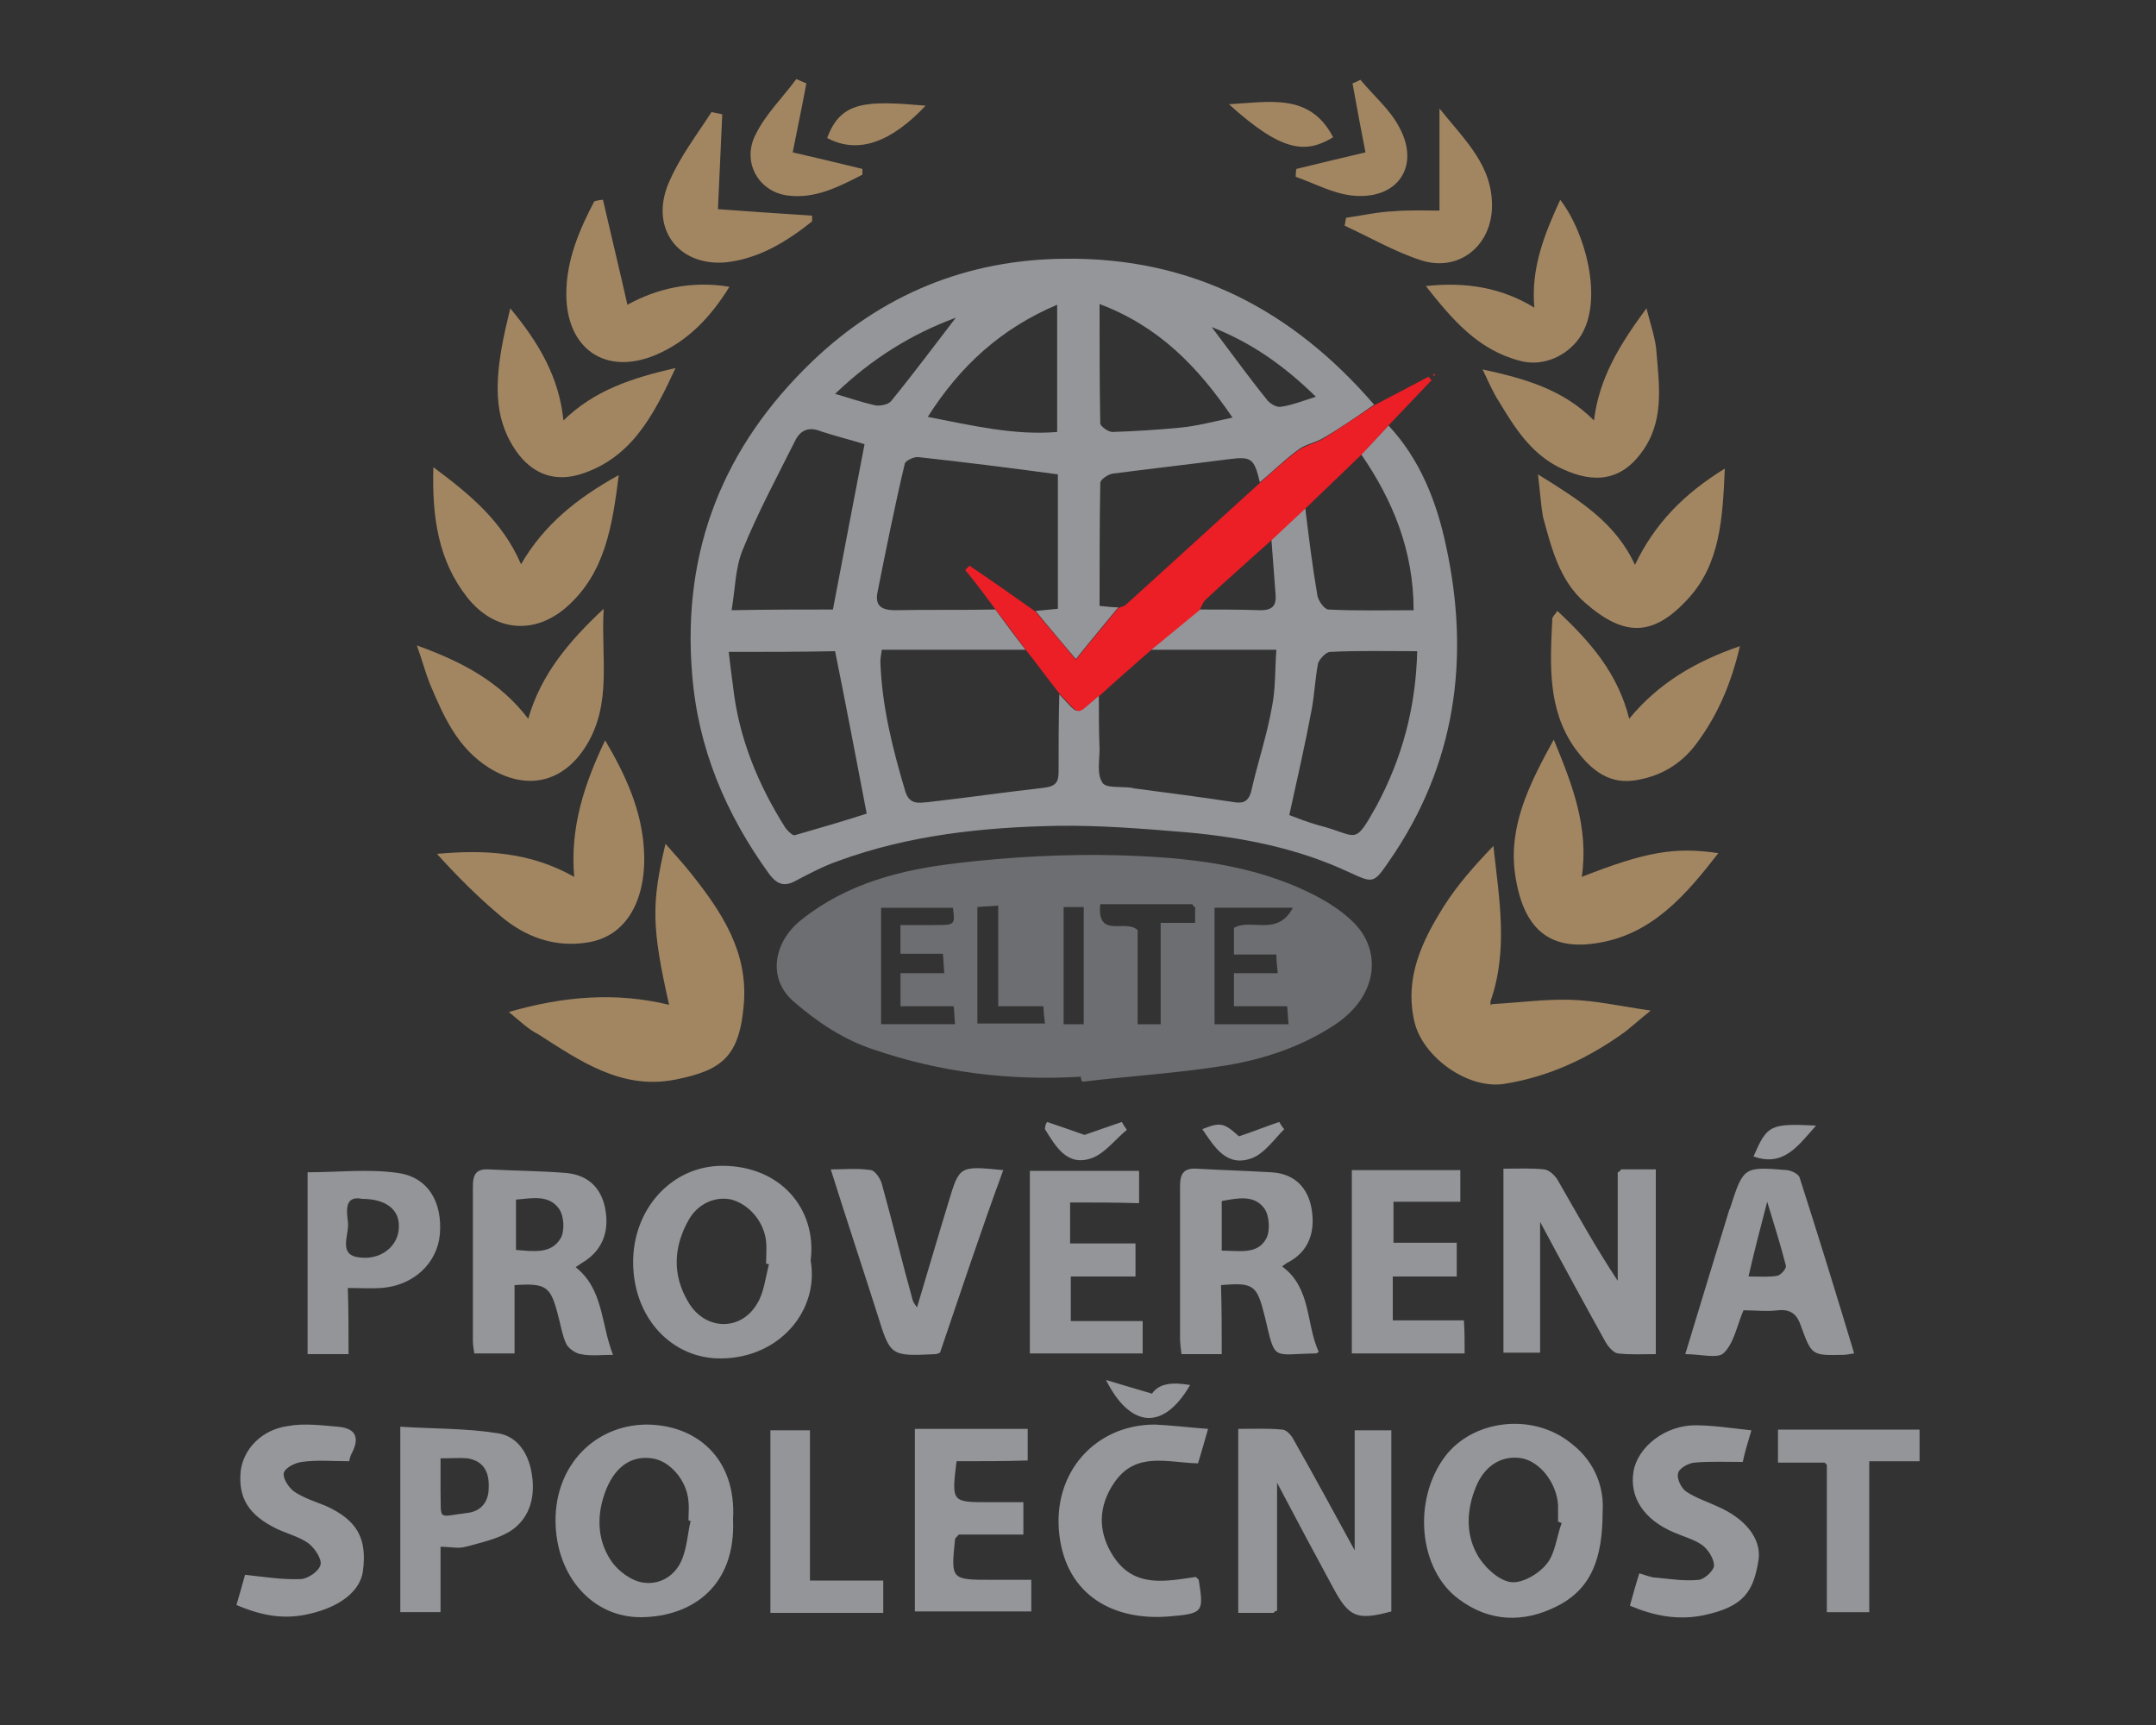 <svg version="1.1" id="Vrstva_1" xmlns="http://www.w3.org/2000/svg" x="0" y="0" viewBox="0 0 300 240" style="enable-background:new 0 0 300 240" xml:space="preserve"><rect x="0" y="0" width="300" height="240" fill="#333333" stroke="none"/><style>.st0{fill:#949699}.st1{fill:#939598}.st2{fill:#95979a}.st3{fill:#96979b}.st6{fill:#a6a8aa}.st8{fill:#ec1e26}.st9{fill:#a18661}.st10{fill:#a28662}</style><path class="st0" d="M225.6 162.7h4.8v25.7c-1.8 0-3.6.1-5.3-.1-.6-.1-1.3-.9-1.7-1.6-3-5.4-6-10.9-9.1-16.7v18.2h-5.1v-25.6c2 0 3.9-.1 5.7.1.7.1 1.4.8 1.8 1.4 2.7 4.7 5.3 9.4 8.4 14.1v-15.1c.2 0 .3-.2.5-.4z"/><path class="st1" d="M177.2 224.4h-4.9v-25.6c2.1 0 4.1-.1 6.1.1.6 0 1.3.8 1.6 1.4 2.9 5.1 5.7 10.3 8.5 15.4V199h5.1v25.2c-4.8 1.3-5.9.8-8.1-3.3-2.5-4.6-5-9.3-7.8-14.6v17.8c-.3 0-.4.2-.5.3z"/><path class="st0" d="M223 210.3c0 6.6-1.6 10.8-6.4 13.2-4.6 2.3-9.3 2.2-13.6-1-5.6-4.1-6.5-13.8-1.9-19.9 3.9-5.1 12.2-6.1 17.5-1.8 3.7 2.8 4.6 6.7 4.4 9.5zm-5.7 1.6c-.2-.1-.3-.1-.5-.2v-2.3c-.2-3.1-2.5-6-5-6.5-2.8-.5-5.2 1-6.4 3.9-1.3 3.1-1.5 6.5.1 9.4.9 1.7 2.9 3.6 4.6 3.9 1.6.3 4-1.1 5.1-2.5 1.2-1.4 1.4-3.8 2.1-5.7zM102 211.4c.4 9.2-5.6 13.5-12.7 13.6-6.9.1-12-5.8-12-13.5 0-7.6 5.4-13.2 12.6-13.3 7 0 12.6 4.7 12.1 13.2zm-5.9.2c-.1 0-.2 0-.3-.1 0-.9.1-1.7 0-2.6-.2-2.9-2.6-5.7-5.1-6-2.8-.4-5 1.1-6.3 4.2-1.4 3.4-1.4 7 .6 10 1 1.5 2.9 2.9 4.6 3.1 2.3.3 4.5-1 5.4-3.5.6-1.6.7-3.4 1.1-5.1zM112.8 175.4c1.2 6.8-4.2 13.5-12.4 13.6-6.8.1-12.2-5.5-12.3-13.2-.1-7.6 5.4-13.6 12.4-13.6 8.1 0 13.2 6 12.3 13.2zm-5.8.5c-.1 0-.3-.1-.4-.1 0-1 .1-2.1 0-3.1-.3-2.7-2.3-5.1-4.8-5.8-2.2-.5-4.6.5-5.9 2.7-2.2 3.8-2.4 7.8-.1 11.6 2.3 3.9 7.3 4.1 9.6.1.9-1.5 1.1-3.5 1.6-5.4zM85.3 188.5c-1.7 0-3.1.2-4.5-.1-.7-.1-1.7-.8-2-1.4-.6-1.3-.8-2.8-1.2-4.2-1-3.8-1.6-4.3-6-4v9.5H66c-.1-.6-.2-1.2-.2-1.8v-21.4c0-1.8.5-2.5 2.3-2.4 3.6.2 7.1.2 10.7.5 3.3.3 5.1 2.4 5.5 5.5.4 2.9-.6 5.4-3.3 7l-.9.6c3.9 3.1 3.5 7.9 5.2 12.2zm-13.5-14.6c2.4.2 4.9.6 6.2-1.6.6-1 .5-3.1-.2-4.1-1.4-2-3.7-1.5-6-1.3v7zM170 188.4h-5.6c-.1-.8-.2-1.5-.2-2.3V165c0-1.8.6-2.5 2.3-2.4 3.5.2 7 .3 10.4.5 3.6.2 5.4 2.6 5.7 5.8.3 2.9-.7 5.4-3.5 6.8-.2.1-.4.3-.7.5 4.1 3 3.3 8 5.1 11.9-.2.1-.3.2-.4.2-6.2.1-5.6 1.2-7.1-5.1-1.1-4.4-1.5-4.8-6.1-4.4.1 3.1.1 6.2.1 9.6zm0-14.4c2.4 0 5 .6 6.2-1.7.6-1.1.4-3.3-.3-4.2-1.4-1.9-3.7-1.4-5.9-1v6.9zM234.5 188.4c2.1-6.9 4.1-13.5 6.1-20 0-.1.1-.2.1-.2 1.9-5.9 1.9-5.9 8-5.4.6.1 1.5.5 1.7 1 2.6 8.1 5.1 16.2 7.6 24.5-.7.1-1.1.2-1.5.2-4.4.1-4.4.1-5.9-4-.5-1.5-1.3-2.4-3.2-2.2-1.6.2-3.2 0-4.8 0-.9 2.1-1.3 4.5-2.7 5.9-.8.9-3.2.2-5.4.2zm11.4-21.2c-1 3.8-1.8 6.9-2.6 10.4 1.7 0 2.9.1 4-.1.5-.1 1.3-1 1.2-1.4-.7-2.8-1.6-5.6-2.6-8.9zM130.8 188.2c-.5.2-.5.2-.6.2-6.3.3-6.3.3-8.1-5.5-2.1-6.6-4.3-13.2-6.5-20.2 1.9 0 3.7-.2 5.6.1.6.1 1.3 1.2 1.5 1.9 1.5 5.4 2.8 10.8 4.3 16.2.1.3.3.6.6 1 1.5-5 2.9-9.8 4.4-14.7 1.5-5 1.5-5 7.6-4.4-3.2 8.7-6 17.2-8.8 25.4zM133.1 203.3c-.7 5.7-.7 5.7 4.5 5.7h4.8v4.5h-9c-.3.4-.5.5-.5.6-.6 5.7-.6 5.7 5.1 5.7h5.5v4.4h-16.2v-25.4H143v4.4c-3.3.1-6.5.1-9.9.1z"/><path class="st1" d="M48.5 188.4h-5.7v-25.3c4.2 0 8.5-.5 12.6.1 4.2.6 6.2 4.1 5.8 8.6-.4 4-3.7 7.1-8.2 7.4-1.4.1-2.9 0-4.6 0 .1 3.2.1 6 .1 9.2zm1.9-21.6c-2.4-.5-2.2 1.5-2 3.1.3 1.7-1.4 4.5 1.3 5 3.3.6 5.8-1.6 5.8-4.2.1-2.4-1.8-3.9-5.1-3.9zM203.8 188.3h-15.7v-25.5h15.1v4.4h-9.3v5.7h8.8v4.7h-8.9v6.1h9.9c.1 1.6.1 3 .1 4.6zM148.9 167.3v5.7h9.1v4.6h-9v6.2h10v4.5h-15.7v-25.4h15.2v4.5c-3.2-.1-6.3-.1-9.6-.1z"/><path class="st0" d="M61.3 215.2v9.1h-5.6v-25.8c4.6.3 9.1.2 13.5.9 2.9.4 4.4 3 4.8 5.7.5 3-.2 6-2.8 7.8-1.8 1.2-4.2 1.7-6.4 2.3-1 .3-2.2 0-3.5 0zm0-12.3v4.5c.1 4.3-.5 3.6 3.7 3.1 1.8-.2 3-1.4 3-3.5.1-2.2-.7-3.7-2.9-4.1-1.1-.1-2.3 0-3.8 0z"/><path class="st2" d="M243.7 199c-.6 2-1 3.4-1.2 4.4-2.4 0-4.6-.1-6.8.1-.8.1-2.1.8-2.2 1.5-.2.7.4 2 1.1 2.5 1.3.9 2.9 1.4 4.4 2.1 3.9 1.7 6.1 4.5 5.7 7.4-.7 4.4-2 6.5-7.5 7.7-3.7.8-7.1.1-10.4-1.3.4-1.5.8-2.9 1.3-4.5.8.2 1.6.6 2.4.6 2 .2 3.9.5 5.9.3.8-.1 2.1-1.3 2.1-2 0-.9-.8-2.2-1.6-2.8-1.1-.8-2.6-1.2-4-1.8-4.2-1.8-6.2-4.9-5.6-8.5.6-3.4 4.4-6.4 8.6-6.4 2.4 0 5 .4 7.8.7zM32.9 223.3c.5-1.7.9-3.1 1.2-4.2 2.7.3 5.2.7 7.7.6 1 0 2.6-1.1 2.8-2 .2-.8-.8-2.3-1.7-3-1.3-.9-2.9-1.3-4.4-2-3.9-1.9-5.4-4.3-5-8.1.4-3 2.9-5.7 6.6-6.2 2.2-.4 4.6-.1 6.9.1 2.4.2 3.1 1.4 2 3.6-.3.5-.4 1.1-.4 1.2-2.4 0-4.5-.2-6.6.1-.9.1-2.3.8-2.5 1.5-.2.7.6 2 1.4 2.6 1.3.9 2.9 1.4 4.4 2 4.4 2 5.8 4.5 5.2 9.1-.4 2.9-3.4 5-7.3 5.9-3.6.9-6.8.3-10.3-1.2zM168.1 198.8c-.6 2.1-1 3.5-1.4 4.8-4.2-.1-8.6-1.7-11.6 2.6-2.3 3.3-2.4 6.9-.2 10.3 2.9 4.5 7.3 3.5 11.5 2.9l.4.4c.7 4.5.7 4.7-4.2 5.1-7.5.6-14.2-2.8-15.2-11.4-1-8.6 5-15.3 13.3-15.3 2.3.1 4.6.4 7.4.6z"/><path class="st1" d="M253.9 203.5h-6.5v-4.6h19.7v4.4h-7v21h-5.9v-20.5l-.3-.3zM112.7 219.9h10.2v4.5h-15.7V199h5.5v20.9z"/><path class="st3" d="M145.7 156.1c1.8.6 3.5 1.2 5.2 1.8 1.5-.5 3.4-1.2 5.2-1.8.2.4.5.8.7 1.1-1.6 1.3-3 3.2-4.8 3.9-3.5 1.3-5.1-1.6-6.6-4 0-.4.1-.7.3-1zM172.4 158.1c2.1-.7 3.8-1.4 5.6-2 .2.3.4.7.7 1-1.4 1.4-2.7 3.3-4.4 4-3.6 1.4-5.3-1.5-7-4 2.5-1 3-.9 5.1 1zM165.6 192.7c-3.9 6.7-8.5 5.7-11.7-.7 2.4.7 4.3 1.3 6.4 1.9 1-1.5 3-1.6 5.3-1.2z"/><path d="M252.7 156.6c-2.5 2.8-4.5 5.8-8.7 4.3 1.9-4.4 2.3-4.6 8.7-4.3z" style="fill:#97989c"/><path d="m253.9 203.5.4.4-.4-.4z" style="fill:#edeeef"/><path class="st6" d="m177.2 224.4.4-.4c-.2.1-.3.3-.4.4zM225.6 162.7c-.1.2-.3.3-.4.5.1-.1.2-.3.4-.5z"/><path class="st0" d="M193.2 59.2c4.4 4.7 6.7 10.6 8 16.7 3.4 15.6 1.4 30.5-7.9 43.9-2.2 3.2-2.2 3.1-5.7 1.5-7.1-3.3-14.7-4.8-22.5-5.5-6-.5-12.1-1-18.1-.9-10.3.2-20.6 1.3-30.4 4.9-2 .7-3.9 1.7-5.8 2.7-1.6.9-2.6.6-3.7-.8-6.1-8.4-10-17.6-10.8-28-1.4-17.2 4.4-31.6 16.7-43.4 9.7-9.3 21.5-14.2 35.2-14.3 17.7-.2 31.7 7.2 43 20.3-2.3 1.6-4.6 3.2-7 4.6-1.1.7-2.6.9-3.6 1.7-1.9 1.4-3.5 3-5.3 4.5-.8-3.4-1.2-3.6-4.4-3.2-5.4.7-10.7 1.3-16.1 2-.6.1-1.7.8-1.7 1.3-.1 5.7-.1 11.4-.1 17.1 1 .1 1.8.2 2.6.2-1.7 2.1-3.5 4.2-5.9 7.2-2.1-2.5-3.9-4.6-5.6-6.7 1-.1 2-.2 3.1-.3V66c-6.6-.9-13-1.7-19.4-2.4-.6-.1-1.8.5-1.9.9-1.4 5.9-2.6 11.9-3.8 17.9-.4 2 .7 2.5 2.5 2.5 4.6-.1 9.3 0 13.9-.1 1.4 1.9 2.8 3.8 4.2 5.6h-20c-.1.8-.2 1.2-.2 1.6.2 6.2 1.7 12.2 3.5 18.2.6 1.8 1.9 1.5 3.1 1.4 5.4-.6 10.8-1.4 16.2-2 1.6-.2 2-.8 2-2.2 0-3.6 0-7.2.1-10.8 2.9 3 2 3 5.3.3.1-.1.2-.1.2-.1 0 2.5 0 5 .1 7.4 0 1.6-.4 3.5.4 4.7.5.8 2.6.5 4 .7.2 0 .3.1.5.1 4.6.6 9.2 1.2 13.8 1.9 1.2.2 2 0 2.4-1.5.9-4 2.2-7.8 2.9-11.8.5-2.5.4-5.1.6-7.9h-17.7c2.3-1.9 4.5-3.7 6.8-5.6 2.9 0 5.8 0 8.7.1 1.6 0 2.2-.6 2.1-2.1-.2-2.6-.4-5.2-.6-7.9 1.6-1.5 3.1-2.9 4.7-4.4.5 4.1 1 8.2 1.7 12.3.1.7.9 1.9 1.5 2 3.9.2 7.8.1 11.9.1 0-8.3-2.9-15.3-7.3-21.7 1.3-1.3 2.6-2.7 3.8-4zm-91.8 31.5c.2 1.8.4 3.3.6 4.8.8 7.2 3.5 13.7 7.3 19.7.3.4 1 1.1 1.3 1 3.5-1 6.9-2 10-3-1.5-7.8-2.9-15.2-4.4-22.6-4.6.1-9.5.1-14.8.1zm95.8-.1c-4.2 0-8.2-.1-12.1.1-.6 0-1.5 1-1.7 1.6-.4 2.1-.5 4.4-.9 6.5-.9 4.8-2 9.6-3.1 14.6 1.3.5 2.6 1 4 1.4 5.6 1.4 4.9 3.1 8.1-2.6 3.6-6.7 5.5-13.7 5.7-21.6zm-81.3-5.8c1.5-7.8 2.9-15.3 4.4-23-1.9-.6-4-1.1-6.1-1.8-1.7-.7-2.9-.1-3.6 1.4-2.5 5-5.2 10-7.3 15.2-1 2.5-1 5.4-1.5 8.3 5.2-.1 9.8-.1 14.1-.1zm55.6-26.7c-4.9-7.2-10.3-12.7-18.5-15.8 0 5.9 0 11.3.1 16.6 0 .4 1.1 1.2 1.7 1.2 3.1-.1 6.3-.3 9.4-.6 2.2-.2 4.5-.8 7.3-1.4zm-42.4-.1c6.2 1.2 12 2.6 18 2.1V42.4c-7.8 3.3-13.5 8.5-18 15.6zm3.9-13.8c-6.2 2.3-11.7 5.7-16.8 10.6 2.1.6 3.8 1.2 5.6 1.6.7.1 1.8-.1 2.2-.6 3.1-3.8 6-7.7 9-11.6zm35.6 1.3c2.8 3.7 5.1 6.9 7.6 10 .4.6 1.4 1.2 2 1.1 1.5-.2 3-.8 4.9-1.4-4.4-4.3-8.9-7.5-14.5-9.7z"/><path d="M150.4 149.8c-9.9.6-19.6-.6-28.9-3.8-4-1.3-7.8-3.8-11-6.6-3.8-3.2-2.9-8.4 1.1-11.5 6.3-5 13.8-6.9 21.5-7.8 7.5-.9 15.2-1.3 22.7-1.1 9.4.3 18.8 1.2 27.4 5.7 1.9 1 3.7 2.2 5.2 3.7 3.8 3.8 3.5 10.1-2.7 14.2-4.6 3-9.6 4.7-14.9 5.6-6.7 1.1-13.5 1.5-20.2 2.3-.2-.3-.2-.5-.2-.7zm15.9-23.6-.4-.4h-12.8c-.5 4.9 3.5 2 5.2 3.6v13.1h3.2v-14.1h4.8v-2.2zm13.6.1H169v16.2h10.3c-.1-.9-.1-1.6-.2-2.5h-7.4v-4.6h6.1c-.1-1-.2-1.7-.2-2.6h-5.9v-3.7c2.4-1.4 6 1.3 8.2-2.8zm-57.3 0v16.2h10.3c-.1-.9-.1-1.6-.2-2.5h-7.4v-4.6h6.1c-.1-1-.1-1.7-.2-2.7h-5.9v-4h4.7c2.9 0 2.9 0 2.6-2.4h-10zm16.3 13.7v-14c-1.1.1-2 .1-2.9.2v16.2h9.4c-.1-.9-.2-1.6-.2-2.4h-6.3zm11.9 2.5v-16.3H148v16.3h2.8z" style="fill:#6d6e71"/><path class="st8" d="M193.2 59.2c-1.2 1.3-2.5 2.7-3.7 4l-7.7 7.4c-1.6 1.5-3.1 2.9-4.7 4.4-3.1 2.8-6.2 5.5-9.2 8.3-.5.4-.7 1.1-1 1.6-2.3 1.9-4.5 3.7-6.8 5.6-2.4 2.1-4.8 4.2-7.1 6.3-.1 0-.2.1-.2.1-3.3 2.8-2.3 2.7-5.3-.3-1.6-2-3.1-4.1-4.7-6.1-1.4-1.9-2.8-3.8-4.2-5.6-1.4-1.9-2.8-3.8-4.3-5.6l.6-.6c3.1 2.1 6.1 4.2 9.2 6.4 1.7 2.1 3.5 4.1 5.6 6.7 2.4-3 4.2-5.1 5.9-7.2.4-.2.8-.2 1.1-.5 6.2-5.6 12.4-11.3 18.6-16.9 1.7-1.5 3.4-3.1 5.3-4.5 1.1-.8 2.5-1 3.6-1.7 2.4-1.5 4.7-3.1 7-4.6 2.5-1.3 5.1-2.7 7.6-4 .1.2.3.4.4.5l-6 6.3z"/><path class="st9" d="M70.8 140.8c7.6-2.2 14.9-2.8 22.3-1-2.4-10.7-2.5-14-.5-22.4 1.4 1.6 2.6 2.9 3.7 4.3 4.2 5.3 7.8 10.8 7.2 18-.6 7.3-3 9.2-9.5 10.5-7.5 1.5-13.3-2.6-19.1-6.3-1.4-.7-2.5-1.8-4.1-3.1zM207.7 139.7c3.6-.2 7.2-.7 10.8-.6 3.5.1 7 .9 11.2 1.5-1.5 1.2-2.5 2.1-3.5 2.9-5.1 3.7-10.6 6.3-16.9 7.3-5.1.8-11.4-3.8-12.5-8.7-1.4-6.1 1.1-11.2 4.1-16 1.9-3 4.3-5.7 6.9-8.4.8 7.3 2.1 14.5-.4 21.6v.6c0-.1.2-.2.3-.2z"/><path class="st10" d="M220.1 122c8.9-3.5 13-4.2 19-3.3-4.5 5.8-9.2 11.3-16.8 12.5-6.7 1.1-10.4-1.9-11.5-9.7-.9-6.7 2.1-12.6 5.4-18.6 2.6 6.3 4.9 12.2 3.9 19.1zM84.2 103c2.9 4.9 5.1 9.8 5.4 15.2.4 6-1.8 11.9-7.7 12.9-4.6.8-8.8-.7-12.3-3.7-3.1-2.6-6-5.5-8.8-8.6 6.6-.6 12.9-.3 19.1 3.2-.6-6.9 1.4-12.9 4.3-19z"/><path class="st10" d="M216.7 85c4.5 4.2 8.4 8.6 10 15 4.1-5 9.3-8 15.4-10.1-1.2 5.2-3.1 9.6-6 13.5-2.2 3-5.2 4.7-8.8 5.2-3.8.5-6.3-1.9-8.3-4.7-3.7-5.4-3.3-11.6-3-17.8 0-.3.4-.6.7-1.1zM60.3 65c5.1 3.8 9.6 7.5 12.2 13.5 3.2-5.5 7.8-9.2 13.6-12.4-.9 7.1-1.9 13.6-7.2 18.3-4.5 4-10.1 3.5-13.9-1.3C61 78 60.1 72 60.3 65z"/><path class="st10" d="M214 66c5.8 3.6 10.8 6.7 13.5 12.6 2.7-5.7 6.8-9.9 12.5-13.4-.3 6.8-.6 13.3-5.2 18.2-4.8 5.2-8.8 5.2-14.2.5-3.6-3.1-4.7-7.6-5.9-12-.3-1.7-.4-3.5-.7-5.9zM58 89.8c6.4 2.3 11.6 5.1 15.5 10.2 1.8-6.2 5.6-10.7 10.5-15.3-.4 6.7 1.2 13.1-2.4 19-3.2 5.2-8.3 6.4-13.6 3.1-4.4-2.8-6.3-7.2-8.2-11.7-.6-1.5-1-3.1-1.8-5.3zM71 42.9c4 4.8 6.8 9.6 7.4 15.6 4.3-4.2 9.5-5.9 15.6-7.3-3.1 6.7-6.2 12.6-13.3 14.8-3.3 1-6.2.1-8.4-2.6-3.6-4.6-3.4-9.7-2.5-15 .3-1.7.7-3.4 1.2-5.5z"/><path class="st10" d="M206.3 51.4c6 1.3 11.2 2.8 15.5 7.1.7-5.9 3.6-10.6 7.3-15.6.6 2.4 1.3 4.3 1.4 6.2.4 4.8 1.1 9.7-2.2 14-3.3 4.4-7.5 3.9-11.6 1.8-3.8-2-6-5.5-8.1-9-.8-1.2-1.4-2.6-2.3-4.5z"/><path class="st10" d="M198.4 39.8c5.6-.6 10.5.2 15.1 3-.5-5.5 1.4-10.2 3.6-15 3.7 4.8 6.3 14.9 2.3 19.7-1.9 2.3-5 3.5-7.9 2.7-5.8-1.5-9.4-5.7-13.1-10.4zM83.9 27.8c1.1 4.8 2.3 9.7 3.4 14.6 4-2.2 8.8-3.4 14.2-2.5-2.6 4.2-5.8 7.6-10.3 9.5-7 2.9-12.4-.9-12.4-8.5 0-4.7 1.8-8.9 3.9-12.9.4-.1.8-.2 1.2-.2z"/><path class="st10" d="m100.5 15.9-.6 13.2c3.9.3 8.5.6 13.1.9v.8c-3.5 2.8-7.4 5.2-12 5.7-6.7.6-10.8-4.9-7.8-11.4 1.5-3.4 3.8-6.4 5.8-9.5l1.5.3zM200.3 29.3V15.1c3.6 4.5 7.5 8 7.3 13.9-.2 5.3-4.7 8.9-9.9 7.2-3.7-1.2-7.1-3.2-10.6-4.8.1-.4.1-.7.2-1.1 2.2-.3 4.3-.8 6.5-.9 2.3-.2 4.6-.1 6.5-.1z"/><path class="st10" d="M112.2 11.6c-.6 3.3-1.3 6.5-1.9 9.6 3.1.7 6.4 1.5 9.7 2.3v.8c-3.3 1.7-6.6 3.4-10.4 2.9-4-.5-6.4-4.6-4.5-8.4 1.4-2.9 3.8-5.2 5.7-7.8.5.2.9.4 1.4.6zM189.3 11.1c1.8 2.2 4.1 4.1 5.4 6.6 3 5.5-.3 10.2-6.6 9.5-2.7-.3-5.2-1.7-7.8-2.6 0-.4 0-.7.1-1.1 3.3-.8 6.6-1.6 9.6-2.3-.6-3-1.2-6.3-1.8-9.6.3-.1.7-.3 1.1-.5z"/><path class="st10" d="M171 14.5c5.7-.3 11.3-1.6 14.5 4.6-3.8 2.3-7.1 2.1-14.5-4.6zM128.8 14.7c-4.8 5.1-9.4 6.8-13.7 4.5 1.9-5.2 5.5-5.2 13.7-4.5z"/><path class="st8" d="M199.7 52.2s0 .1-.1.1c-.1-.1-.2-.1-.2-.2.1 0 .1-.1.2-.1 0 .1.1.2.1.2z"/><path d="m166.3 126.2-.4-.4c.1.1.3.2.4.4z" style="fill:#e5e5e6"/></svg>